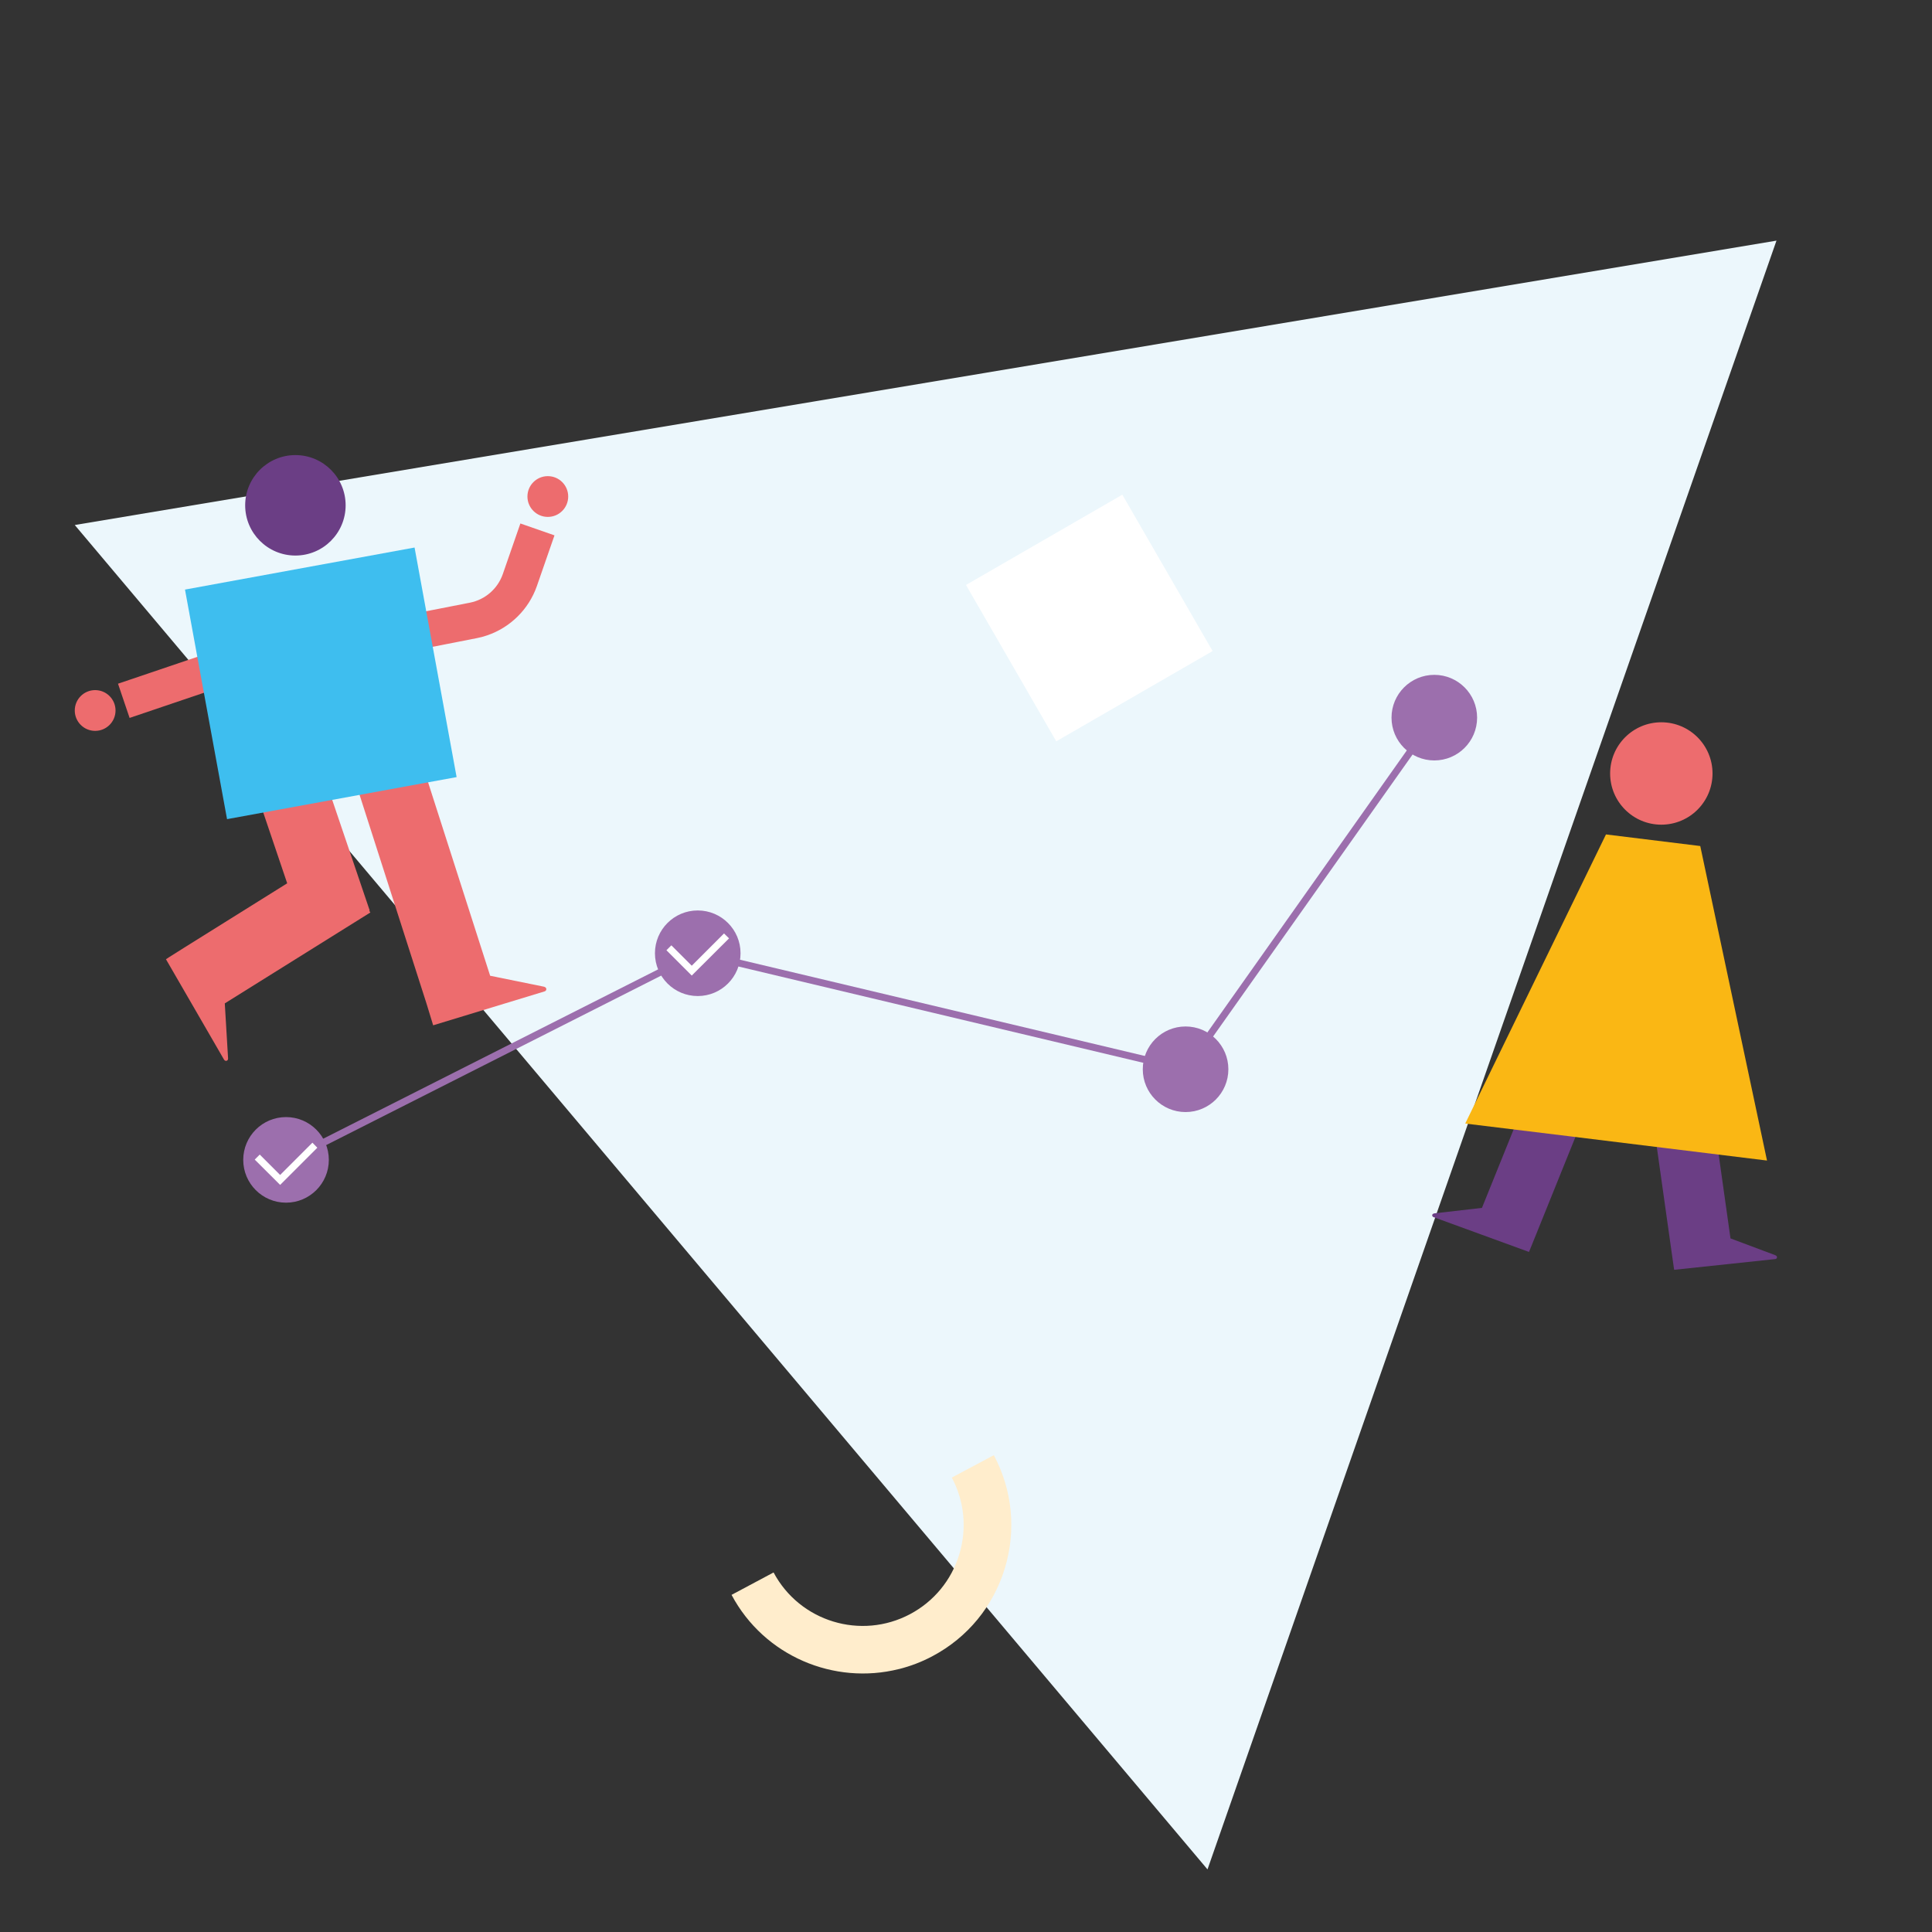 <?xml version="1.0" encoding="UTF-8"?>
<svg id="Calque_1" data-name="Calque 1" xmlns="http://www.w3.org/2000/svg" viewBox="0 0 200 200">
  <rect x="0" y="0" width="200" height="200" fill="#333333" stroke="none"/>
  <defs>
    <style>
      .cls-1 {
        fill: #ecf7fc;
      }

      .cls-1, .cls-2, .cls-3, .cls-4, .cls-5, .cls-6, .cls-7, .cls-8 {
        stroke-width: 0px;
      }

      .cls-2 {
        fill: #fab714;
      }

      .cls-3 {
        fill: #ffedcc;
      }

      .cls-4 {
        fill: #ed6c6e;
      }

      .cls-5 {
        fill: #fff;
      }

      .cls-6 {
        fill: #9c6fad;
      }

      .cls-7 {
        fill: #6b3e85;
      }

      .cls-8 {
        fill: #3ebeef;
      }
    </style>
  </defs>
  <polygon class="cls-1" points="183.9 24.91 154.45 109.21 125 193.52 66.37 123.94 7.74 54.35 95.82 39.63 183.9 24.91"/>
  <g>
    <polygon class="cls-6" points="28.82 121.04 28.49 120.39 72.18 98.3 72.31 98.33 122.58 110.28 148.18 74.08 148.78 74.5 122.89 111.1 72.27 99.06 28.82 121.04"/>
    <circle class="cls-6" cx="29.61" cy="120.07" r="4.43"/>
    <circle class="cls-6" cx="72.23" cy="98.68" r="4.43"/>
    <circle class="cls-6" cx="122.73" cy="110.69" r="4.43"/>
    <circle class="cls-6" cx="148.48" cy="74.29" r="4.43"/>
  </g>
  <polygon class="cls-5" points="29 122.66 26.37 120.04 26.89 119.52 29 121.63 32.34 118.29 32.85 118.81 29 122.66"/>
  <polygon class="cls-5" points="71.61 100.99 68.99 98.37 69.5 97.86 71.61 99.97 74.95 96.63 75.47 97.14 71.61 100.99"/>
  <path class="cls-7" d="m183.81,129.95l-4.67-1.75-2.17-15.39-6.17.87,2.23,15.83h0s.24,1.69.24,1.69h0s.04.25.04.25l10.45-1.11c.23-.02.27-.3.05-.38Z"/>
  <path class="cls-7" d="m148.45,125.61l4.96-.57,5.82-14.41,5.77,2.33-5.98,14.82h0s-.64,1.58-.64,1.58h0s-.1.24-.1.24l-9.87-3.6c-.22-.08-.19-.35.04-.38Z"/>
  <polygon class="cls-2" points="176.01 87.58 166.25 86.38 151.68 116.31 162.42 117.62 172.18 118.82 182.92 120.14 176.01 87.58"/>
  <circle class="cls-4" cx="171.98" cy="80.07" r="5.3"/>
  <circle class="cls-7" cx="30.58" cy="52.31" r="5.2"/>
  <circle class="cls-4" cx="56.71" cy="51.4" r="2.11"/>
  <path class="cls-4" d="m56.35,102.15l-5.61-1.14-7.37-22.97-6.76,2.33,7.53,23.48h0s.61,1.99.61,1.99h0s.09.3.09.3l11.53-3.51c.26-.08.24-.41-.02-.47Z"/>
  <path class="cls-4" d="m17.42,99.14h0s1.65-1.04,1.65-1.04h0s10.66-6.66,10.66-6.66l-3.67-10.85,6.8-2.3,5.41,15.96-.05.02.12.19-15.07,9.41.34,5.69c.02.27-.28.36-.42.13l-6.01-10.39.25-.16Z"/>
  <path class="cls-4" d="m50.41,65.78c2.4-.81,4.33-2.7,5.17-5.12l1.82-5.24-3.53-1.23-1.82,5.24c-.53,1.52-1.83,2.65-3.41,2.96l-9.54,1.87.72,3.67,9.54-1.87c.36-.07.71-.16,1.05-.28Z"/>
  <rect class="cls-4" x="12.53" y="68.95" width="10.78" height="3.74" transform="translate(-21.77 9.49) rotate(-18.71)"/>
  <circle class="cls-4" cx="9.85" cy="73.55" r="2.11"/>
  <rect class="cls-8" x="21.12" y="58.65" width="24.16" height="24.16" transform="translate(78.61 134.33) rotate(169.62)"/>
  <path class="cls-3" d="m93.05,172.78c-6.69,1.68-13.94-1.33-17.32-7.68l4.35-2.32c2.71,5.09,9.05,7.02,14.14,4.31,2.46-1.31,4.27-3.51,5.08-6.17.81-2.67.54-5.5-.77-7.96l4.35-2.32c1.93,3.62,2.33,7.78,1.14,11.71-1.2,3.93-3.85,7.16-7.48,9.09-1.12.6-2.29,1.04-3.47,1.34Z"/>
  <rect class="cls-5" x="103.41" y="54.63" width="18.69" height="18.69" transform="translate(111.79 -65.66) rotate(60)"/>
</svg>
